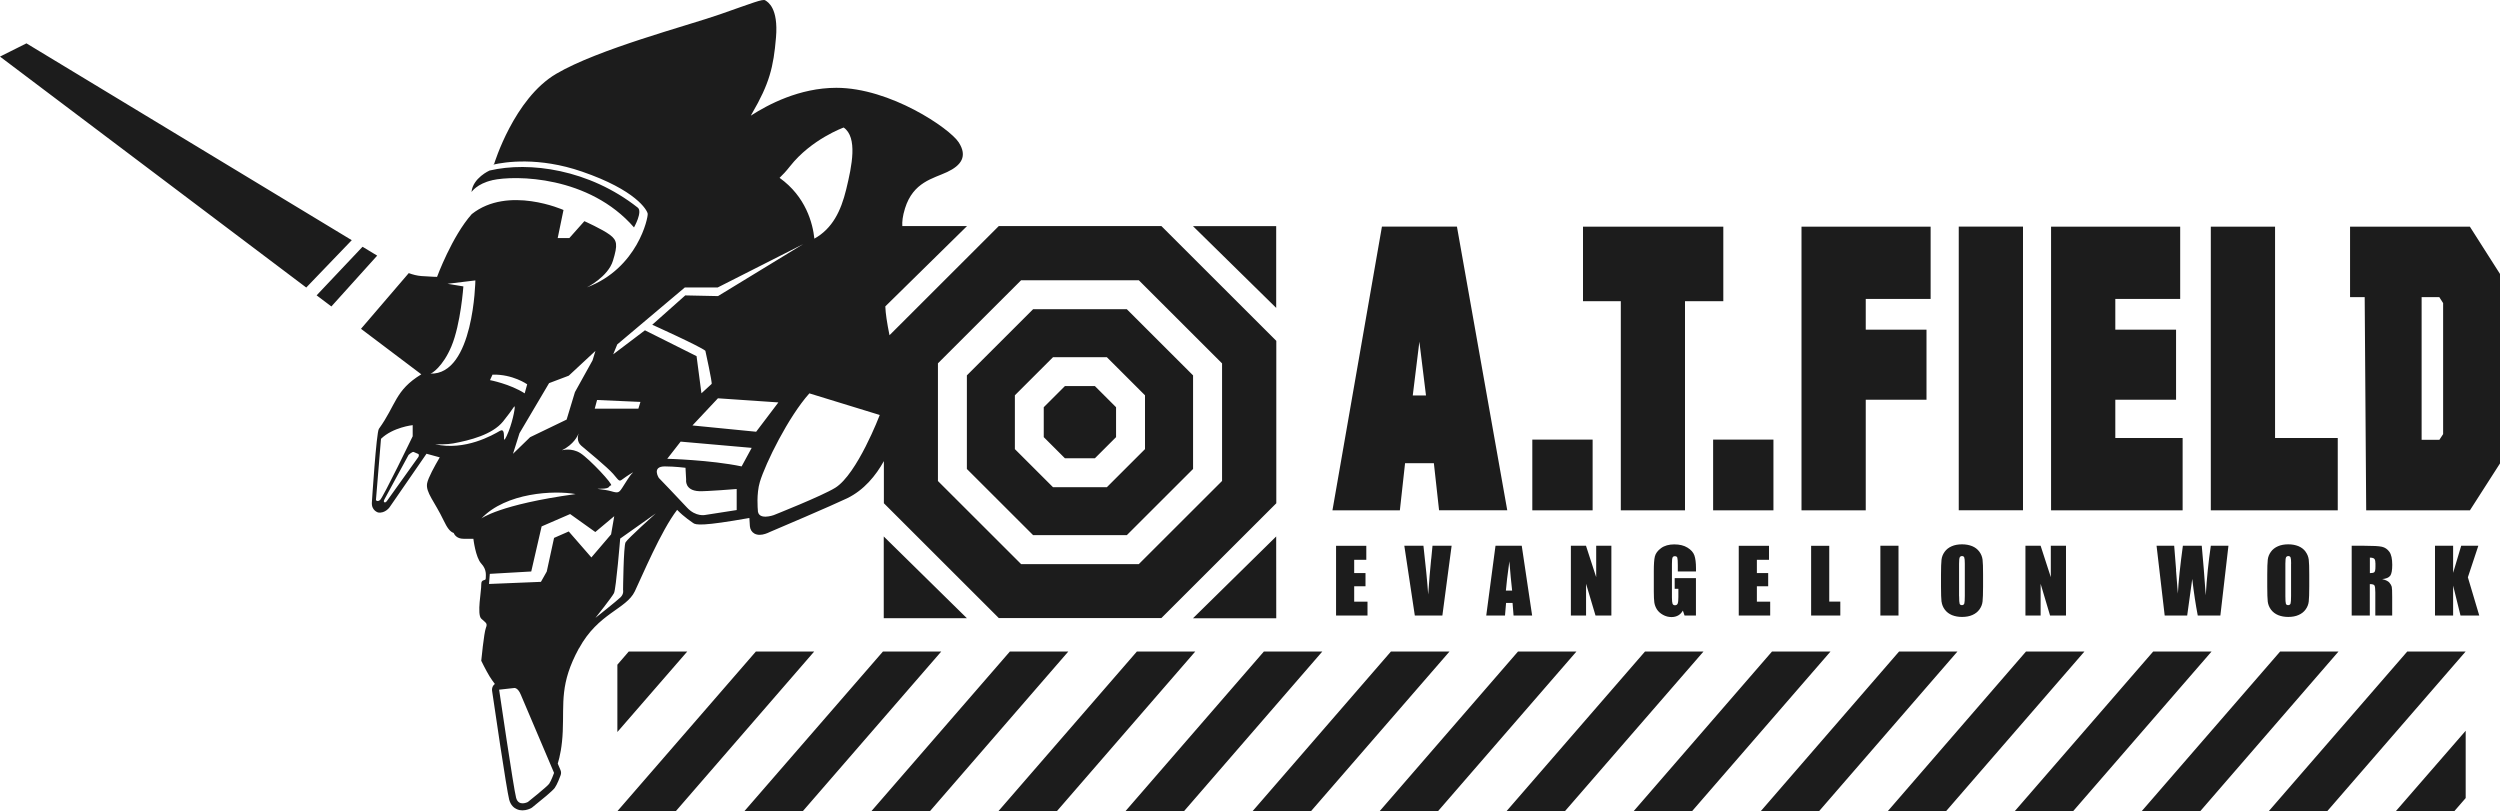 <svg width="376" height="122" viewBox="0 0 376 122" fill="none" xmlns="http://www.w3.org/2000/svg">
<path d="M94.573 97.99H103.362L92.853 110.093V99.971L94.564 97.99H94.573ZM113.684 97.99L92.853 122H101.642L122.454 97.99H113.684ZM132.794 97.99L111.954 122H120.743L141.564 97.99H132.784H132.794ZM151.885 97.99L131.055 122H139.863L160.674 97.99H151.885ZM170.986 97.99L150.156 122H158.954L179.766 97.99H170.977H170.986ZM190.087 97.99L169.266 122H178.074L198.876 97.99H190.087ZM209.197 97.99L188.385 122H197.174L218.005 97.99H209.206H209.197ZM228.307 97.99L207.496 122H216.275L237.096 97.99H228.307ZM247.408 97.99L226.578 122H235.367L256.206 97.99H247.417H247.408ZM266.509 97.99L245.697 122H254.486L275.307 97.99H266.518H266.509ZM285.619 97.99L264.817 122H273.587L294.399 97.99H285.619ZM304.71 97.99L283.918 122H292.688L313.499 97.99H304.701H304.71ZM323.839 97.99L303.018 122H311.798L332.619 97.99H323.839ZM342.931 97.99L322.11 122H330.918L351.71 97.99H342.94H342.931ZM341.22 122H350.018L370.83 97.99H362.05L341.22 122ZM369.129 122L370.839 120.028V109.906L360.33 122H369.129ZM164.669 68.927L167.856 65.744V61.246L164.669 58.063H160.167L156.98 61.246V65.744L160.167 68.927H164.669ZM155.382 80.487L145.418 70.533V56.457L155.382 46.504H169.473L179.437 56.457V70.533L169.473 80.487H155.382ZM152.637 67.547L158.371 73.275H166.474L172.208 67.547V59.453L166.474 53.725H158.371L152.637 59.453V67.547ZM191.948 34.015H179.427L191.939 46.307V34.015H191.948ZM145.427 92.985L132.916 80.684V92.975H145.427V92.985ZM179.427 92.985H191.948L191.939 80.684L179.427 92.985ZM210.532 76.749H200.399L200.53 76.007L207.843 34.081H219.123L226.69 76.74H216.435L215.655 69.669H211.321L210.541 76.74L210.532 76.749ZM212.487 59.481H214.47L213.474 51.387L212.478 59.481H212.487ZM239.531 66.12H230.46V76.749H239.531V66.12ZM243.761 76.749H253.424V45.302H259.186V34.09H238.083V45.302H243.77V76.749H243.761ZM266.725 66.12H257.654V76.749H266.725V66.12ZM280.609 60.119H289.746V49.584H280.609V44.964H290.366V34.09H270.946V76.749H280.609V60.119ZM304.259 34.081H294.596V76.74H304.259V34.081ZM328.276 65.876H318.143V60.119H327.28V49.584H318.143V44.964H327.9V34.09H308.48V76.749H328.267V65.876H328.276ZM351.598 65.876H342.169V34.09H332.506V76.749H351.598V65.876ZM376 41.18V69.697L371.479 76.749H355.875L355.649 44.691H353.449V34.09H371.469L375.991 41.189L376 41.18ZM367.446 45.584L366.873 44.691H364.212V66.148H366.882L367.446 65.293V45.584ZM205.493 84.186V82.092H200.944V92.581H205.672V90.487H203.67V88.177H205.371V86.186H203.67V84.195H205.493V84.186ZM215.251 84.036C215.091 85.604 214.94 87.398 214.799 89.416C214.658 87.416 214.414 84.975 214.085 82.083H211.209L212.788 92.572H216.933L218.324 82.083H215.448L215.26 84.036H215.251ZM224.923 82.083H228.871L230.432 92.572H227.64L227.489 90.684H226.512L226.352 92.572H223.532L224.923 82.083ZM226.484 88.825H227.424C227.283 87.642 227.151 86.167 227.01 84.421C226.728 86.43 226.559 87.895 226.484 88.825ZM238.544 82.083H236.26V92.572H238.544V87.801L239.963 92.572H242.351V82.083H240.067V86.806L238.534 82.083H238.544ZM255.078 85.942V85.491C255.078 84.637 254.994 83.98 254.834 83.529C254.674 83.078 254.326 82.684 253.8 82.365C253.274 82.036 252.606 81.876 251.807 81.876C251.008 81.876 250.331 82.064 249.824 82.44C249.316 82.815 249.006 83.228 248.893 83.689C248.78 84.139 248.733 84.872 248.733 85.867V88.984C248.733 89.707 248.762 90.243 248.809 90.609C248.865 90.966 248.987 91.313 249.194 91.642C249.401 91.971 249.702 92.243 250.106 92.468C250.51 92.694 250.933 92.806 251.394 92.806C251.779 92.806 252.108 92.722 252.399 92.562C252.681 92.403 252.916 92.158 253.104 91.83L253.358 92.581H255.069V86.956H251.873V88.552H252.428V89.792C252.428 90.28 252.39 90.609 252.324 90.778C252.249 90.947 252.117 91.031 251.92 91.031C251.741 91.031 251.619 90.956 251.553 90.806C251.497 90.656 251.459 90.346 251.459 89.876V84.843C251.459 84.308 251.488 83.98 251.553 83.848C251.61 83.717 251.732 83.651 251.901 83.651C252.099 83.651 252.221 83.726 252.268 83.876C252.315 84.026 252.343 84.402 252.343 85.003V85.951H255.069L255.078 85.942ZM266.058 84.186V82.092H261.508V92.581H266.236V90.487H264.234V88.177H265.935V86.186H264.234V84.195H266.058V84.186ZM272.393 82.083V92.572H276.783V90.478H275.119V82.092H272.393V82.083ZM285.534 92.572V82.083H282.808V92.572H285.534ZM292.002 90.487C291.955 90.055 291.926 89.304 291.926 88.224V86.43C291.926 85.379 291.955 84.627 292.002 84.195C292.049 83.754 292.208 83.36 292.472 82.994C292.735 82.627 293.083 82.355 293.534 82.158C293.976 81.961 294.502 81.867 295.094 81.867C295.658 81.867 296.156 81.961 296.608 82.139C297.059 82.327 297.416 82.599 297.689 82.965C297.961 83.332 298.121 83.735 298.177 84.167C298.234 84.599 298.253 85.35 298.253 86.43V88.224C298.253 89.276 298.224 90.027 298.177 90.459C298.13 90.9 297.971 91.294 297.707 91.661C297.444 92.027 297.096 92.299 296.645 92.496C296.203 92.694 295.677 92.787 295.094 92.787C294.511 92.787 294.032 92.694 293.581 92.515C293.13 92.327 292.772 92.055 292.5 91.689C292.227 91.323 292.067 90.919 292.011 90.487H292.002ZM294.652 89.67C294.652 90.28 294.681 90.656 294.728 90.797C294.775 90.938 294.897 91.013 295.075 91.013C295.254 91.013 295.376 90.928 295.433 90.769C295.48 90.609 295.508 90.215 295.508 89.595V84.778C295.508 84.289 295.48 83.98 295.423 83.839C295.367 83.707 295.254 83.632 295.085 83.632C294.944 83.632 294.831 83.689 294.756 83.801C294.681 83.914 294.643 84.233 294.643 84.778V89.67H294.652ZM306.91 87.801L308.329 92.572H310.726V82.083H308.442V86.806L306.91 82.083H304.626V92.572H306.91V87.801ZM327.289 85.745L326.998 82.083H324.347L325.569 92.572H328.953C329.348 89.783 329.602 87.952 329.714 87.069C329.949 89.125 330.231 90.956 330.542 92.572H333.944L335.157 82.083H332.506C332.149 84.505 331.895 86.994 331.745 89.529L331.444 85.538C331.284 83.538 331.181 82.383 331.143 82.083H328.304C327.9 85.05 327.646 87.445 327.552 89.276L327.27 85.736L327.289 85.745ZM346.747 82.965C347.02 83.332 347.18 83.735 347.236 84.167C347.292 84.599 347.311 85.35 347.311 86.43V88.224C347.311 89.276 347.283 90.027 347.236 90.459C347.189 90.9 347.029 91.294 346.766 91.661C346.503 92.027 346.155 92.299 345.704 92.496C345.262 92.694 344.736 92.787 344.153 92.787C343.57 92.787 343.091 92.694 342.639 92.515C342.188 92.327 341.831 92.055 341.558 91.689C341.286 91.323 341.126 90.919 341.07 90.487C341.023 90.055 340.994 89.304 340.994 88.224V86.43C340.994 85.379 341.023 84.627 341.07 84.195C341.117 83.754 341.276 83.36 341.54 82.994C341.803 82.627 342.151 82.355 342.602 82.158C343.044 81.961 343.57 81.867 344.162 81.867C344.726 81.867 345.224 81.961 345.676 82.139C346.127 82.327 346.484 82.599 346.757 82.965H346.747ZM344.585 84.778C344.585 84.289 344.557 83.98 344.501 83.839C344.444 83.707 344.331 83.632 344.162 83.632C344.021 83.632 343.908 83.689 343.833 83.801C343.758 83.914 343.72 84.233 343.72 84.778V89.67C343.72 90.28 343.749 90.656 343.796 90.797C343.843 90.938 343.965 91.013 344.143 91.013C344.322 91.013 344.444 90.928 344.501 90.769C344.548 90.609 344.576 90.215 344.576 89.595V84.778H344.585ZM359.484 86.59C359.277 86.872 358.883 87.041 358.281 87.097C358.817 87.228 359.183 87.407 359.371 87.632C359.559 87.858 359.672 88.064 359.719 88.252C359.766 88.44 359.785 88.956 359.785 89.801V92.572H357.247V89.088C357.247 88.524 357.2 88.177 357.115 88.046C357.031 87.914 356.796 87.848 356.42 87.848V92.572H353.694V82.083H355.63C356.918 82.083 357.792 82.13 358.243 82.233C358.695 82.336 359.071 82.59 359.362 82.994C359.653 83.397 359.794 84.055 359.794 84.947C359.794 85.764 359.691 86.308 359.494 86.59H359.484ZM357.256 84.684C357.256 84.355 357.2 84.13 357.078 84.026C356.956 83.923 356.739 83.867 356.429 83.867V86.196C356.739 86.196 356.956 86.158 357.078 86.074C357.2 85.989 357.266 85.717 357.266 85.257V84.684H357.256ZM372.719 82.083H370.163L368.95 86.158V82.083H366.224V92.572H368.95V88.074L370.059 92.572H372.879L371.168 86.825L372.738 82.092L372.719 82.083ZM74.016 27.104C77.522 26.315 88.614 26.437 95.354 34.203C95.354 34.203 96.688 31.837 95.918 31.226C88.586 25.451 79.609 24.249 73.63 25.648C73.63 25.648 71.12 26.756 70.914 28.879C70.914 28.879 71.731 27.63 74.016 27.113V27.104ZM52.894 36.118L3.976 6.521L0 8.512L46.06 43.245L52.856 36.175L52.903 36.128L52.894 36.118ZM54.539 37.114L54.464 37.179L47.62 44.419L49.839 46.091L56.729 38.447L54.529 37.114H54.539ZM87.063 97.52C84.177 102.825 84.826 105.624 84.638 109.999C84.544 112.253 84.196 113.84 83.886 114.845C84.139 115.436 84.29 115.803 84.299 115.821C84.403 116.065 84.412 116.338 84.318 116.591C84.205 116.911 83.801 117.981 83.434 118.497C83.105 118.958 81.404 120.347 80.032 121.446C79.985 121.484 79.928 121.521 79.872 121.549C79.74 121.615 79.214 121.878 78.575 121.878C78.311 121.878 78.029 121.831 77.747 121.709C77.343 121.54 76.817 121.146 76.582 120.272C76.206 118.882 74.222 105.408 74.006 103.877C73.969 103.595 74.044 103.304 74.213 103.079C74.279 102.994 74.354 102.929 74.429 102.872C74.157 102.506 73.856 102.102 73.621 101.708C73.057 100.778 72.38 99.379 72.38 99.379C72.38 99.379 72.784 95.191 73.076 94.44C73.376 93.698 73.057 93.698 72.38 93.041C71.703 92.393 72.408 88.853 72.38 87.923C72.352 86.994 73.057 87.454 73.057 86.994C73.057 86.534 73.245 85.689 72.38 84.759C71.515 83.829 71.196 81.031 71.196 81.031H69.701C68.667 81.031 68.31 80.355 68.235 80.158C67.661 79.961 67.248 79.369 66.721 78.27C65.358 75.416 63.986 74.045 64.24 72.683C64.39 71.876 65.368 70.092 66.138 68.786L64.146 68.242L58.581 76.308C58.581 76.308 57.913 77.247 56.87 77.078C56.87 77.078 55.836 76.796 55.93 75.547C55.93 75.547 56.607 64.993 56.983 64.504C59.615 60.852 59.38 58.73 63.365 56.298L54.294 49.452L61.476 41.076C62.059 41.292 62.726 41.471 63.375 41.518C65.114 41.64 65.734 41.64 65.734 41.64C65.734 41.64 67.971 35.555 70.951 32.203C76.422 27.855 84.75 31.583 84.75 31.583L83.876 35.809H85.625L87.89 33.264C87.89 33.264 90.597 34.475 91.716 35.311C92.834 36.147 92.928 36.804 92.186 39.217C91.443 41.64 88.275 43.217 88.275 43.217C95.918 40.334 97.506 32.691 97.412 32.137C97.318 31.583 95.645 28.597 87.533 25.808C81 23.554 75.924 24.362 74.194 24.756C74.279 24.681 74.326 24.634 74.326 24.634C74.326 24.634 77.306 14.831 83.651 11.103C89.986 7.375 103.287 3.901 108.26 2.164C113.232 0.427 114.727 -0.193 115.094 0.051C115.47 0.295 117.086 1.168 116.71 5.638C116.334 10.108 115.714 12.587 113.11 17.056C113.044 17.169 112.979 17.282 112.922 17.395C115.498 15.732 120.235 13.207 125.791 13.207C133.865 13.207 142.814 19.291 144.187 21.404C145.55 23.517 144.563 24.878 142.448 25.874C140.333 26.869 137.353 27.367 136.112 31.339C135.745 32.522 135.67 33.339 135.708 33.996H145.446L133.151 46.081C133.179 46.635 133.226 47.227 133.33 47.894C133.442 48.673 133.602 49.527 133.781 50.419L150.221 33.996H174.671L191.957 51.264V75.688L174.671 92.957H150.221L132.935 75.688V69.35C131.732 71.519 129.946 73.716 127.398 74.946C125.311 75.951 116.532 79.707 115.77 80.017C115.394 80.205 114.812 80.439 114.248 80.439C113.975 80.439 113.712 80.383 113.467 80.252C113.063 80.026 112.819 79.613 112.781 79.134C112.753 78.702 112.725 78.289 112.706 77.904C105.675 79.153 104.622 78.975 104.227 78.646C104.105 78.543 102.921 77.801 101.84 76.683C99.405 79.848 96.547 86.703 95.476 88.938C94.169 91.642 89.977 92.196 87.091 97.501L87.063 97.52ZM62.068 65.594V63.941C62.068 63.941 59.107 64.251 57.302 65.998L56.541 75.209C56.541 75.209 56.71 75.538 57.152 75.209C57.594 74.881 62.078 65.594 62.078 65.594H62.068ZM62.961 68.298C62.961 68.298 62.435 68.063 62.219 67.979C62.002 67.894 61.448 68.42 61.448 68.42L57.81 75.125C57.725 75.284 57.669 75.5 57.838 75.557C58.007 75.613 58.186 75.359 58.186 75.359C58.186 75.359 62.792 68.927 62.924 68.73C63.065 68.523 62.952 68.308 62.952 68.308L62.961 68.298ZM110.798 73.547C110.798 73.547 106.295 73.913 105.177 73.876C102.921 73.791 103.193 72.12 103.193 72.12L103.099 70.355C103.099 70.355 101.482 70.148 99.988 70.148C97.976 70.148 99.085 71.876 99.085 71.876C99.085 71.876 102.253 75.162 103.297 76.308C104.66 77.801 106.098 77.444 106.098 77.444L110.798 76.712V73.557V73.547ZM113.063 67.359L102.366 66.42L100.354 69.002C100.354 69.002 106.812 69.162 111.54 70.148L113.054 67.359H113.063ZM113.731 64.927L117.068 60.523L107.978 59.903L104.143 63.988L113.74 64.936L113.731 64.927ZM141.056 72.336L153.577 84.843H171.277L183.798 72.336V54.654L171.277 42.147H153.577L141.066 54.645V72.326L141.056 72.336ZM132.305 62.411L121.73 59.162C118.562 62.702 115.15 69.641 114.285 72.477C113.74 74.27 113.975 76.665 113.975 76.665C113.928 78.364 116.372 77.472 116.372 77.472C116.372 77.472 123.619 74.599 125.612 73.369C128.921 71.322 132.314 62.42 132.314 62.42L132.305 62.411ZM117.246 26.747C121.213 29.583 122.238 33.602 122.482 35.893C125.189 34.381 126.477 31.743 127.267 28.494C128.141 24.897 129.006 20.672 126.891 19.179C126.891 19.179 122.04 20.916 118.816 25.01C118.233 25.752 117.707 26.315 117.256 26.738L117.246 26.747ZM92.223 53.293L96.999 49.678L104.763 53.565L105.496 59.152L107.028 57.744C107.16 57.622 106.088 52.758 106.088 52.758C105.346 52.11 98.098 48.842 98.098 48.842L103.062 44.429L107.987 44.532L120.799 36.719L107.94 43.236H102.996L92.834 51.8L92.223 53.293ZM89.798 60.157L89.45 61.462H96.012L96.322 60.448L89.798 60.157ZM91.904 73.003C91.471 73.068 91.904 73.5 90.409 73.5C88.915 73.5 90.842 73.566 91.904 73.876C92.957 74.186 93.088 74.12 93.577 73.378C94.075 72.636 94.696 71.519 95.128 71.143C95.56 70.768 94.197 71.641 93.633 72.073C93.079 72.505 93.088 72.261 92.214 71.265C91.34 70.27 88.294 67.763 87.42 67.031C86.677 66.401 86.931 65.453 87.025 65.19C86.903 65.519 86.292 66.852 84.506 67.725C84.506 67.725 85.935 67.293 87.298 68.157C88.661 69.031 92.327 72.937 91.894 73.003H91.904ZM82.588 57.612L78.133 65.153L77.155 68.251L79.731 65.753L85.22 63.105L86.471 58.974L89.121 54.194L89.554 52.776L85.54 56.504L82.588 57.622V57.612ZM73.696 57.171C73.696 57.171 76.732 57.753 78.913 59.162L79.289 57.8C79.289 57.8 77.118 56.26 74.072 56.345L73.696 57.171ZM64.71 56.194C71.28 56.42 71.496 42.175 71.496 42.175L67.304 42.682L69.692 43.076C69.692 43.076 69.297 48.729 67.896 52.081C66.608 55.161 64.879 56.251 64.7 56.194H64.71ZM75.191 64.805C76.309 64.157 75.36 67.35 76.196 65.584C77.033 63.819 77.475 61.434 77.409 61.181C77.343 60.936 77.277 61.396 75.661 63.387C74.044 65.378 70.669 66.223 68.15 66.692C67.21 66.862 65.838 66.833 65.433 66.814C64.757 66.796 65.18 66.758 65.433 66.814C69.945 67.838 74.119 65.425 75.181 64.805H75.191ZM86.574 74.308C83.34 73.726 76.102 74.064 72.389 77.989C72.389 77.989 75.04 75.895 86.574 74.308ZM83.331 116.244C83.331 116.244 78.753 105.511 78.321 104.459C77.888 103.408 77.362 103.473 77.362 103.473L75.068 103.727C75.068 103.727 77.249 118.629 77.625 120C78.001 121.361 79.392 120.62 79.392 120.62C79.392 120.62 82.278 118.319 82.588 117.887C82.899 117.455 83.331 116.244 83.331 116.244ZM91.904 80.393L92.383 77.632L89.535 80.017L85.747 77.313L81.46 79.172L79.9 85.951L73.668 86.308L73.546 87.829L81.357 87.51L82.231 85.961L83.331 80.9L85.54 79.932L88.943 83.839L91.904 80.374V80.393ZM93.709 88.769C93.709 88.769 93.774 82.13 94.085 81.566C94.395 81.012 98.625 77.219 98.625 77.219L93.276 81.003C93.276 81.003 92.656 88.581 92.346 89.2C92.035 89.82 89.554 92.928 89.554 92.928C89.554 92.928 92.844 90.318 93.342 89.82C93.84 89.323 93.718 88.769 93.718 88.769H93.709Z" fill="#1C1C1C"/>
</svg>
